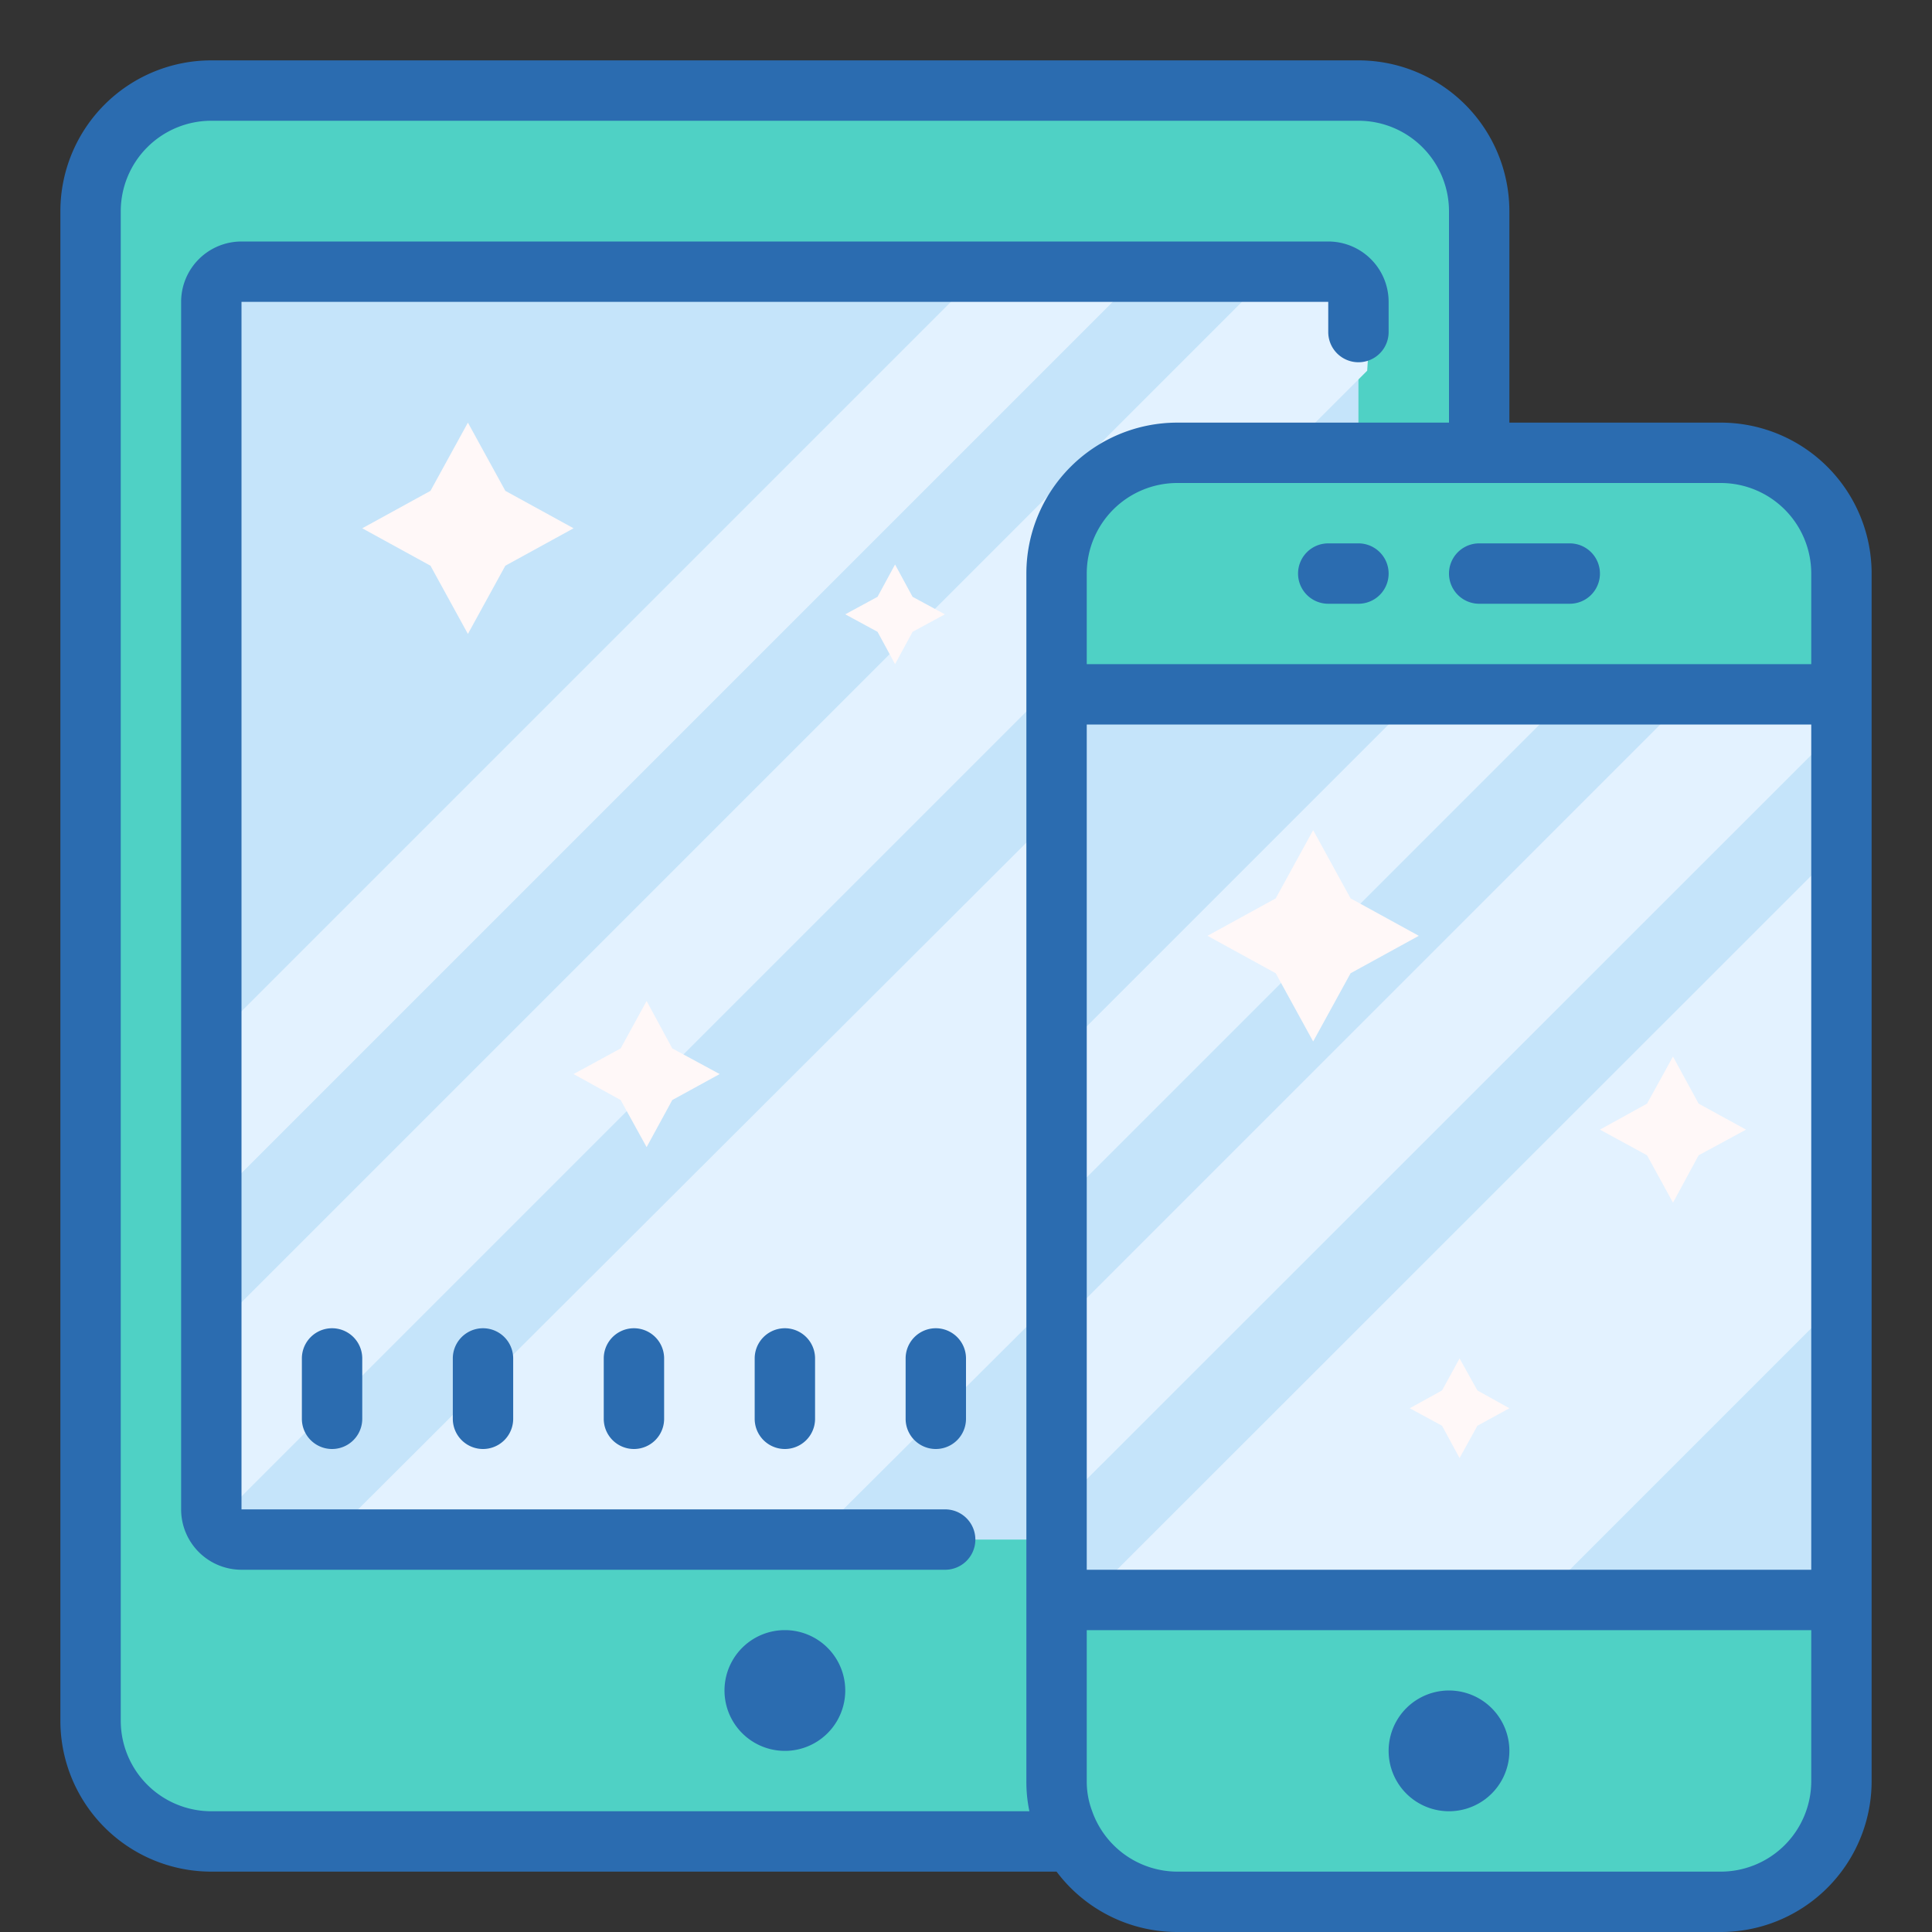 <svg xmlns="http://www.w3.org/2000/svg" data-name="Layer 1" viewBox="0 0 64 64"><rect x="0" y="0" width="64" height="64" fill="#333333" stroke="none"/><rect width="46" height="58" x="3" y="3" fill="#4fd1c5" rx="4" ry="4"></rect><path fill="#c5e4fa" d="M45,10V50a1,1,0,0,1-1,1H8a1,1,0,0,1-1-1V10A1,1,0,0,1,8,9H44A1,1,0,0,1,45,10Z"></path><path fill="#e3f2ff" d="M45.07 32.93L26.93 51 10.86 51 45.07 16.87 45.07 32.93zM45.29 12.28L7.07 50.5 7.07 44.07 42.14 9 45.47 9.47 45.29 12.28zM37.86 9L6.95 39.91 6.95 34.55 32.5 9 37.86 9z"></path><path fill="#fff8f8" d="M15.5 14L16.74 16.26 19 17.5 16.74 18.74 15.5 21 14.26 18.74 12 17.5 14.26 16.26 15.5 14zM21.42 33.16L22.27 34.73 23.84 35.58 22.27 36.44 21.42 38 20.56 36.44 19 35.58 20.56 34.73 21.42 33.16zM29.65 18.7L30.23 19.77 31.3 20.35 30.23 20.93 29.65 22 29.07 20.93 28 20.35 29.07 19.77 29.65 18.7z"></path><rect width="26" height="48" x="35" y="15" fill="#4fd1c5" rx="4" ry="4"></rect><path fill="#c5e4fa" d="M35 23H61V53H35z"></path><path fill="#e3f2ff" d="M51 53L61.5 42.5 61.13 27.88 36 53 51 53zM35 50L61.13 23.88 56 23 35 44 35 50zM35 40L52 23 47 23 35 35 35 40z"></path><path fill="#2b6cb0" d="M31.31,50H8V10H44v1a1,1,0,0,0,2,0V10a2,2,0,0,0-2-2H8a2,2,0,0,0-2,2V50a2,2,0,0,0,2,2H31.31a1,1,0,0,0,0-2Z"></path><path fill="#2b6cb0" d="M57,14H50V7a5,5,0,0,0-5-5H7A5,5,0,0,0,2,7V57a5,5,0,0,0,5,5H35a5,5,0,0,0,4,2H57a5,5,0,0,0,5-5V19A5,5,0,0,0,57,14ZM36,24H60V52H36Zm21-8a3,3,0,0,1,3,3v3H36V19a3,3,0,0,1,3-3H57ZM7,60a3,3,0,0,1-3-3V7A3,3,0,0,1,7,4H45a3,3,0,0,1,3,3v7H39a5,5,0,0,0-5,5V59a4.72,4.72,0,0,0,.1,1Zm50,2H39a3,3,0,0,1-2.82-2A2.77,2.77,0,0,1,36,59V54H60v5A3,3,0,0,1,57,62Z"></path><path fill="#2b6cb0" d="M10 45v2a1 1 0 0 0 2 0V45a1 1 0 0 0-2 0zM15 45v2a1 1 0 0 0 2 0V45a1 1 0 0 0-2 0zM20 45v2a1 1 0 0 0 2 0V45a1 1 0 0 0-2 0zM25 45v2a1 1 0 0 0 2 0V45a1 1 0 0 0-2 0zM30 45v2a1 1 0 0 0 2 0V45a1 1 0 0 0-2 0zM48 56A2 2 0 1 0 48 60 2 2 0 1 0 48 56zM26 54A2 2 0 1 0 26 58 2 2 0 1 0 26 54zM49 20h3a1 1 0 0 0 0-2H49a1 1 0 0 0 0 2zM45 18H44a1 1 0 0 0 0 2h1a1 1 0 0 0 0-2z"></path><path fill="#fff8f8" d="M43.5 27.5L44.74 29.76 47 31 44.74 32.24 43.5 34.5 42.26 32.24 40 31 42.26 29.76 43.5 27.5zM55.42 35L56.27 36.56 57.84 37.42 56.27 38.27 55.42 39.84 54.56 38.27 53 37.42 54.56 36.56 55.42 35zM48.35 45L48.94 46.06 50 46.65 48.94 47.23 48.35 48.3 47.77 47.23 46.7 46.65 47.77 46.06 48.35 45z"></path></svg>